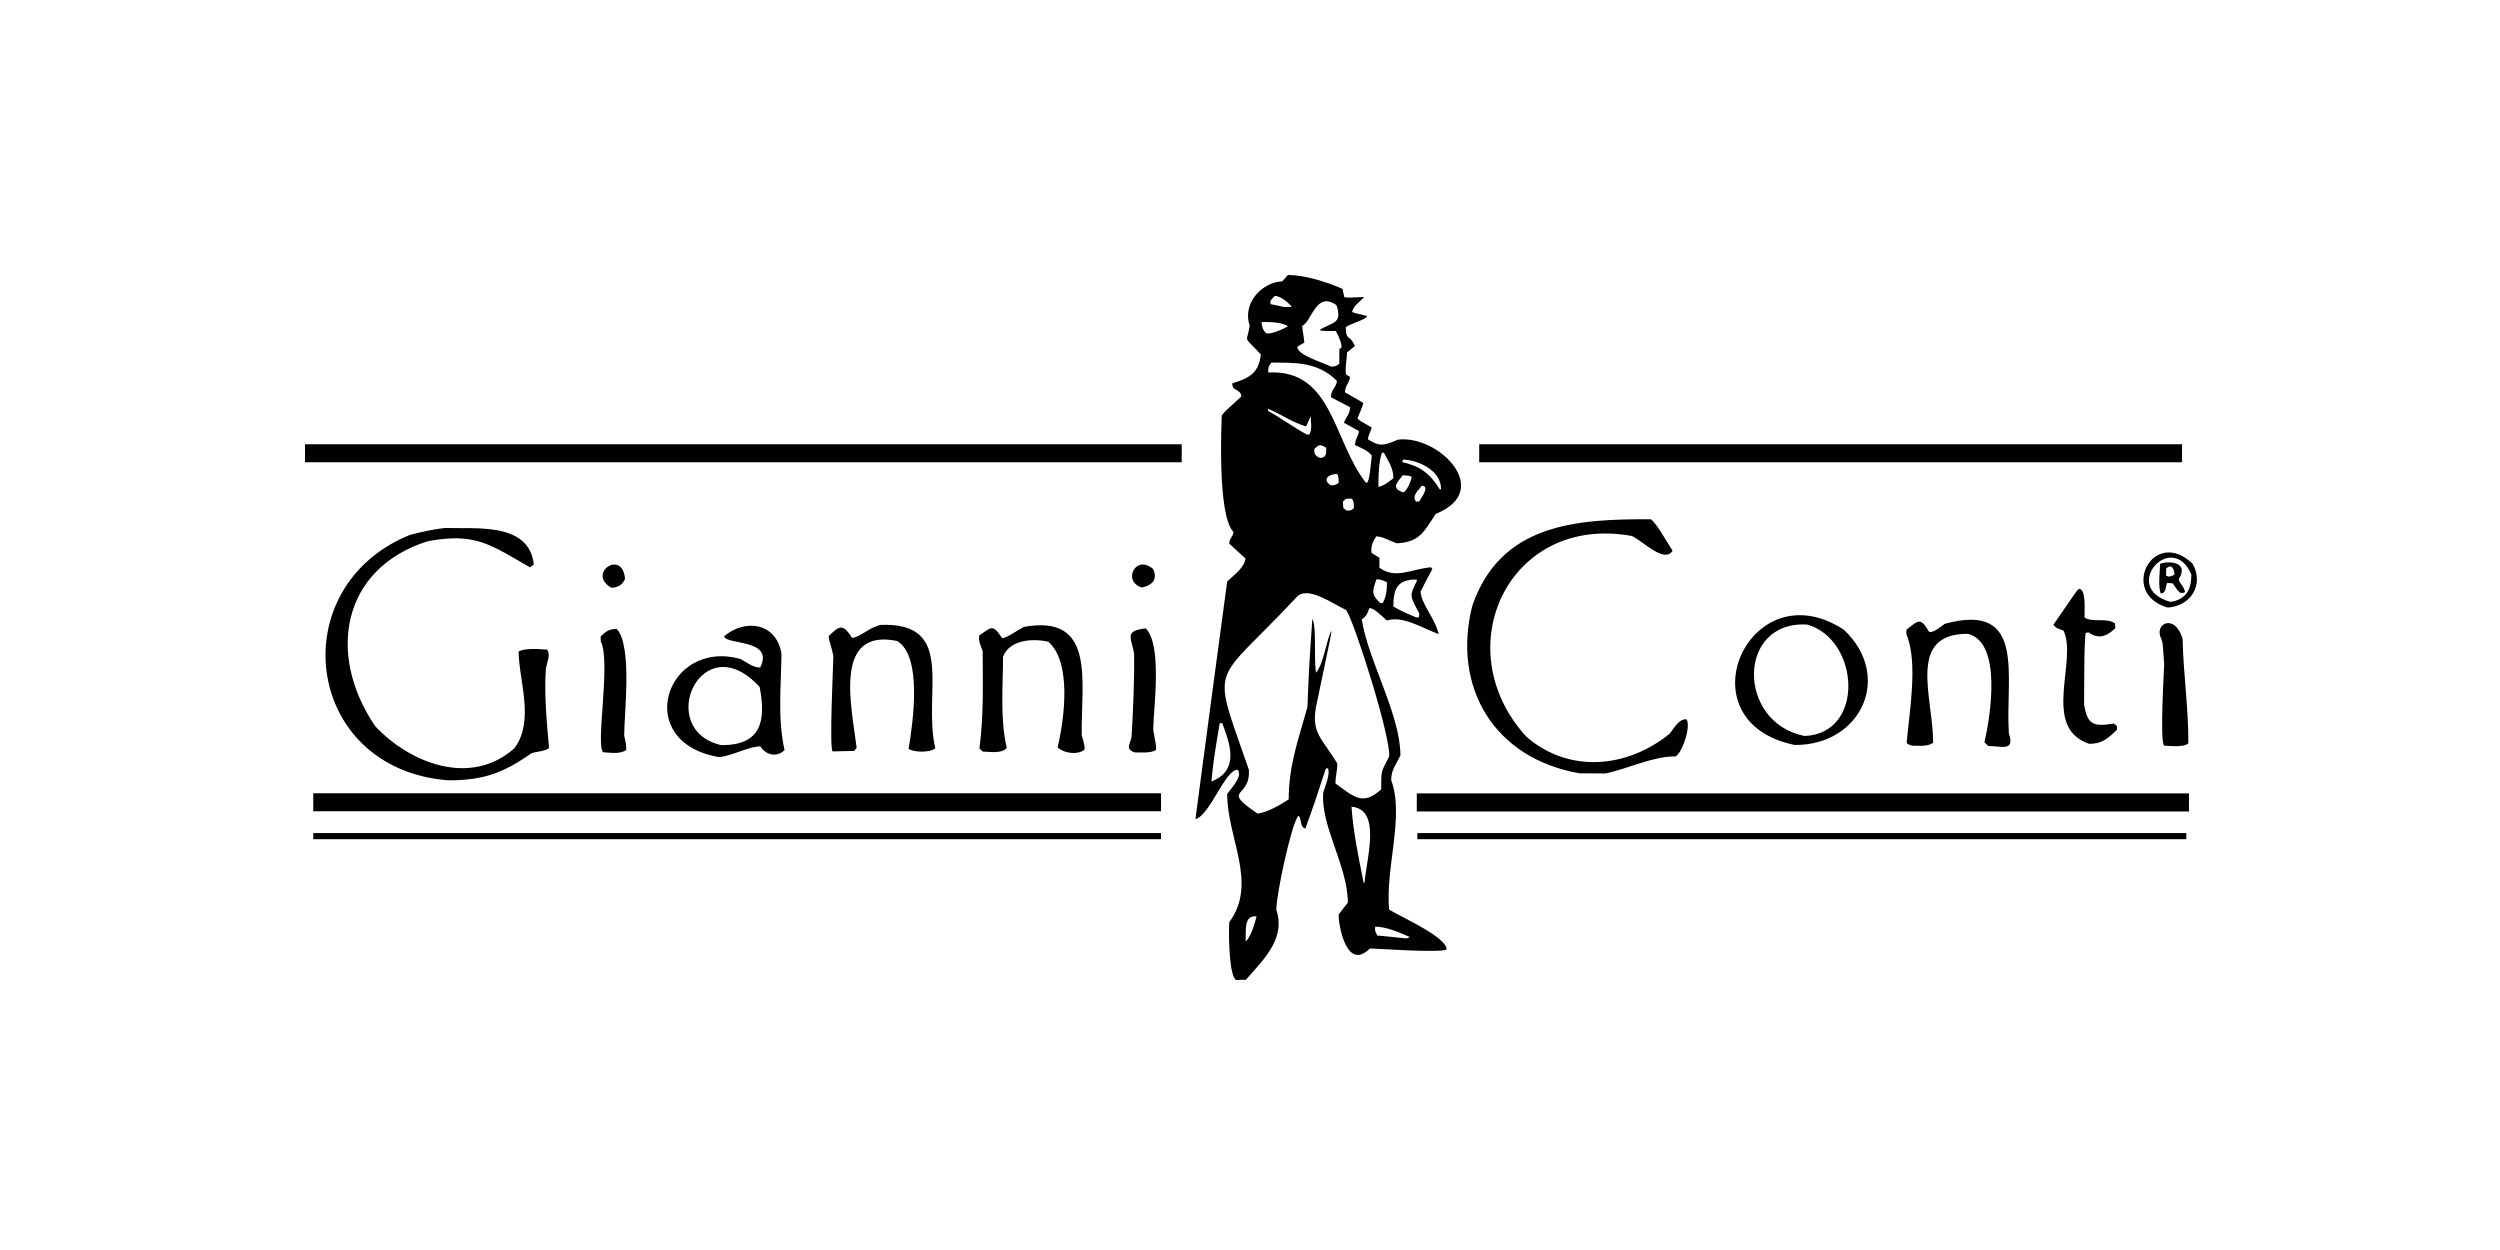 <svg width="500" height="250" viewBox="0 0 500 250" fill="none" xmlns="http://www.w3.org/2000/svg">
<path fill-rule="evenodd" clip-rule="evenodd" d="M61 88.849H236.342V92.455H61V88.849ZM62.654 158.652H232.208V162.258H62.654V158.652ZM283.358 158.682H437.792V162.289H283.358V158.682ZM62.654 166.607H232.208V167.842H62.654V166.607ZM283.461 166.607H437.26V167.842H283.461V166.607ZM295.841 88.849H436.406V92.455H295.841V88.849ZM247.203 196C245.688 194.993 245.731 185.742 245.856 184.437C251.619 176.616 245.436 167.701 245.436 158.784C246.235 157.689 248.674 155.125 247.497 153.948C245.015 153.948 241.945 163.116 239.085 163.832C241.188 147.975 243.292 132.123 245.436 116.313C246.823 114.966 248.927 113.495 249.094 111.687C248 110.678 246.908 109.711 245.856 108.744C245.856 107.565 246.698 107.272 246.698 106.388C243.377 103.065 244.344 84.06 244.344 83.091C245.017 82.249 245.017 82.249 248.255 79.307C248.255 77.751 246.237 78.255 246.489 76.657C249.727 75.688 251.786 74.639 252.165 70.895C248.423 66.816 249.39 68.834 249.938 65.177C248.423 60.592 252.379 56.472 256.454 56.262L257.591 55C260.787 55 265.034 56.262 268.521 57.777C268.608 58.323 268.731 58.869 268.856 59.417C269.657 59.67 271.508 59.375 272.855 59.417C272.014 60.301 270.709 61.142 270.414 62.362C270.754 62.572 270.754 62.572 273.444 63.203C273.191 63.962 270.038 64.718 269.154 65.432C269.154 68.249 270.04 66.862 270.964 69.216C270.416 69.637 269.912 70.058 269.407 70.478C269.407 71.613 268.984 73.549 269.196 74.851C269.445 75.019 269.698 75.189 269.995 75.397C269.995 76.323 268.984 77.207 268.984 78.467C270.205 79.141 271.425 79.855 272.643 80.571C272.477 81.58 271.888 82.547 271.508 83.683C271.888 84.104 271.888 84.104 274.325 85.492C274.242 86.207 273.609 86.964 273.609 87.888C275.842 89.235 276.469 89.276 279.582 87.931C287.7 86.921 298.838 98.108 287.15 102.774C284.713 106.475 283.91 108.409 279.329 108.662C277.855 108.113 276.429 107.274 275.252 107.274C274.659 108.158 274.071 109.293 274.323 110.595C274.829 110.89 275.335 111.226 275.881 111.564V113.54C279.121 115.896 282.146 113.835 286.183 113.455C286.27 113.54 286.353 113.665 286.479 113.791C285.668 115.277 284.883 116.777 284.124 118.291C284.124 120.602 287.067 123.758 287.739 126.828C284.038 125.438 280.676 123.127 277.353 124.093C276.384 123.252 274.746 121.486 273.86 121.654C273.48 122.748 273.272 123.252 272.347 123.883C273.652 132.167 280.085 142.931 280.085 151.09C279.285 152.773 278.233 153.95 278.233 156.013C280.927 163.158 277.056 173.586 277.814 181.915C279.999 183.303 289.337 187.382 289.337 189.906C287.862 190.618 275.966 189.736 273.986 189.694C269.36 194.319 267.72 185.238 267.72 182.922C268.308 182.123 268.941 181.327 269.568 180.528C269.568 173.208 264.061 165.094 264.65 158.533C265.03 157.273 266.124 154.666 265.574 153.654C265.43 153.658 265.288 153.687 265.155 153.741C262.967 160.468 262.967 160.468 261.074 165.723C259.897 165.43 260.358 163.581 259.686 163.158C258.339 164.505 255.269 178.8 255.269 181.913C257.118 187.59 253.085 191.544 249.171 195.956C248.506 195.958 247.832 195.958 247.203 196ZM249.133 188.306C249.228 186.078 248.698 183.005 251.303 183.274C251.002 184.573 250.189 187.39 249.133 188.306ZM281.095 187.673C279.202 187.457 277.311 187.279 275.462 187.101C274.92 186.086 274.964 185.96 275.051 185.331C277.153 185.343 279.713 186.405 281.936 187.386C281.683 187.639 281.305 187.677 281.095 187.673ZM272.744 176.657C271.678 171.311 270.65 166.425 270.299 161.338C276.267 161.872 273.399 171.277 272.91 176.491C272.835 176.522 272.775 176.582 272.744 176.657ZM251.495 162.711C243.994 157.58 250.164 159.843 249.774 153.954C242.111 131.71 242.291 137.766 259.502 119.229C261.782 117.265 266.518 120.738 269.243 122.014C270.992 124.672 278.19 147.462 277.834 151.284C276.093 154.682 276.267 154.01 276.247 157.878C272.529 161.14 271.021 159.532 267.087 156.696C267.095 155.179 267.522 153.962 267.443 152.659C264.275 147.512 262.344 146.62 263.169 141.536C266.318 126.583 266.318 126.583 266.239 126.16C265.173 128.511 264.731 132.671 263.21 134.554C262.72 131.441 263.379 125.598 262.467 123.743C261.784 133.832 261.784 133.832 261.492 141.4C259.648 148.036 257.771 152.943 257.737 159.884C255.961 161.01 253.471 162.511 251.495 162.711ZM89.55 156.059C60.672 153.721 56.364 117.284 82.069 106.948C84.259 106.412 86.617 105.836 89.099 105.597C95.237 105.798 105.884 104.422 106.764 112.923C106.511 113.089 106.258 113.257 106.005 113.465C98.123 108.967 95.15 106.471 85.596 108.229C68.283 113.687 65.292 130.958 75.058 145.261C81.917 152.572 94.086 157.471 102.872 149.654C107.022 144.167 103.701 135.824 103.73 130.274C105.121 129.611 107.558 129.789 109.452 129.926C110.119 131.063 109.482 132.155 109.178 133.668C108.816 138.795 109.334 144.266 109.809 149.65C108.503 150.4 107.241 150.267 106.23 150.681C100.49 154.773 96.279 156.096 89.55 156.059ZM242.276 156.312C242.764 151.687 242.764 151.687 243.935 144.67C244.103 144.63 244.273 144.588 244.441 144.592C245.81 148.384 248.176 153.986 242.276 156.312ZM315.904 154.662C298.721 151.67 290.429 137.371 294.423 121.286C300.017 104.748 315.205 103.777 330.173 103.854C331.308 104.616 333.389 108.455 334.514 110.142C332.902 112.783 328.553 108.176 326.373 107.199C301.882 102.697 289.122 129.542 305.219 147.288C313.678 154.694 325.329 153.703 333.903 146.766C334.835 145.68 335.64 143.831 337.284 143.839C338.245 145.15 336.534 150.441 335.138 151.274C330.513 151.25 325.665 153.748 321.076 154.69C319.353 154.678 317.632 154.67 315.904 154.662ZM143.82 151.426C126.259 148.432 133.18 127.611 148.128 131.809C149.093 132.319 150.557 133.504 152.03 133.512C154.962 127.681 145.157 129.061 144.829 127.25C148.97 123.739 155.189 124.445 156.291 130.675C156.257 136.94 155.466 143.536 156.904 150.018C155.171 151.737 152.946 150.756 152.072 149.28C149.72 149.27 146.555 151.147 143.82 151.426ZM120.697 150.463C118.978 149.614 122.264 132.264 120.141 128.258L120.145 127.289C121.158 126.286 121.793 125.784 123.348 125.792C126.485 129.174 124.859 142.45 124.835 147.075C125.245 149.011 125.245 149.011 125.241 150.022C123.722 150.94 122.001 150.471 120.697 150.463ZM166.533 150.281C165.821 149.775 166.669 132.58 166.675 131.15C166.141 128.792 165.849 128.369 165.728 127.234C167.967 125.014 168.6 124.765 170.437 127.594C172.247 127.309 173.77 125.509 176.168 124.975C191.436 124.425 184.467 138.56 187.058 149.632C186.042 150.635 182.426 150.449 181.716 149.731C182.626 144.393 184.503 131.118 179.39 128.187C166.62 125.6 170.281 141.135 171.331 149.549C171.163 149.759 170.993 149.967 170.865 150.178L166.533 150.281ZM196.517 150.313L195.888 149.682C196.766 142.955 196.545 136.647 196.537 130.216C195.997 128.782 195.706 128.193 195.837 127.099C198.327 125.388 198.542 124.759 200.418 127.629C201.302 127.633 203.707 125.922 204.761 125.382C219.198 122.765 216.226 136.123 216.338 146.97C216.916 149.08 216.916 149.08 216.91 149.917C215.391 151.13 212.618 150.568 211.53 149.47C212.907 143.548 214.352 132.452 209.663 128.349C206.472 127.619 201.887 127.973 200.607 131.332C200.619 137.179 199.955 143.522 201.353 149.585C200.257 150.837 197.862 150.319 196.517 150.313ZM226.919 150.471C225.03 149.832 226.001 148.912 226.305 147.441C226.63 141.681 226.911 136.048 226.812 130.626C226.197 127.469 224.861 126.158 229.15 125.677C232.498 129.059 230.71 141.493 230.643 145.953C231.215 149.027 231.215 149.027 231.211 149.99C230.156 150.7 227.801 150.479 226.919 150.471ZM144.253 149.029C130.854 145.975 140.301 124.747 151.924 137.379C153.278 144.325 152.159 149.071 144.253 149.029ZM358.954 148.997C336.101 144.339 349.844 113.629 368.747 125.922C378.661 135.227 372.244 149.067 358.954 148.997ZM382.374 149.124C381.62 148.867 381.493 148.825 381.327 148.527C381.903 142.183 383.639 132.434 381.272 126.789L381.276 125.948C383.725 124.025 384.108 123.396 385.859 126.433C386.911 126.437 388.007 125.434 388.936 124.767C405.488 120.228 400.992 135.468 401.775 146.659C403.014 150.364 400.373 149.219 397.638 149.203C397.388 148.948 397.137 148.694 396.884 148.44C398.132 143.152 400.44 128.401 393.551 126.765C381.23 126.702 386.674 139.638 386.626 148.554C385.485 149.391 383.509 149.128 382.374 149.124ZM432.836 149.134C431.916 148.202 432.832 133.828 432.84 132.816C432.563 128.735 432.563 128.735 432.319 127.894C430.569 124.773 434.992 122.483 436.521 127.791C436.655 134.517 437.711 141.716 437.674 148.651C436.746 149.573 433.761 149.138 432.836 149.134ZM417.825 148.76C408.172 145.514 415.6 132.012 412.69 126.11C411.43 125.683 411.177 125.598 410.676 124.965C415.21 118.345 415.21 118.345 415.76 117.759C417.273 117.767 416.875 122.055 416.909 123.485C418.375 124.585 421.365 123.464 423.001 124.694C422.997 124.989 423.041 125.285 423.08 125.62C421.136 127.544 419.494 127.746 417.692 126.474C417.495 126.51 417.298 126.552 417.103 126.597C416.875 129.793 416.875 129.793 416.818 140.975C417.51 144.85 418.559 145.401 422.766 144.709L423.395 145.219C423.395 145.429 423.395 145.682 423.391 145.935C421.448 147.856 420.305 148.772 417.825 148.76ZM360.938 147.199C347.328 144.563 347.31 124.043 361.476 124.914C371.93 127.958 373.053 146.675 360.938 147.199ZM283.241 123.474C280.597 122.368 280.597 122.368 278.666 121.306C278.686 117.648 279.539 115.886 283.279 115.906C283.32 115.949 283.362 116.034 283.402 116.117C281.873 119.304 281.877 118.968 283.872 122.722C283.824 122.972 283.795 123.225 283.785 123.478C283.576 123.474 283.406 123.474 283.241 123.474ZM433.526 121.509C423.703 118.683 430.626 105.262 438.491 112.705C440.91 116.921 438.156 121.24 433.526 121.509ZM276.105 120.661C274.012 118.758 274.604 117.963 275.288 115.862C276.047 115.866 276.465 115.993 277.389 116.462C277.381 117.807 277.335 119.152 276.568 120.578C276.411 120.583 276.255 120.611 276.105 120.661ZM434.123 120.378C423.96 117.633 434.325 105.83 438.271 114.891C438.255 117.959 437.28 119.848 434.123 120.378ZM432.157 118.685C431.572 117.464 432.015 113.807 432.019 112.755C434.125 112.051 437.822 112.535 435.745 115.843C435.868 116.644 436.792 117.237 436.993 118.374C436.782 118.584 436.782 118.584 436.068 118.58C435.397 117.947 435.397 117.947 434.564 116.681C434.183 116.638 433.809 116.594 433.429 116.59C433.089 117.259 433.247 118.691 432.157 118.685ZM122.258 117.544C117.269 114.658 124.57 109.735 125.001 115.793C124.489 117.051 123.393 117.55 122.258 117.544ZM228.353 117.51C224.365 116.187 227.213 110.777 230.643 113.823C231.64 116.058 230.247 117.101 228.353 117.51ZM433.728 115.33C433.567 115.254 433.397 115.197 433.223 115.16C433.227 114.654 433.231 114.191 433.231 113.73C434.371 112.599 434.788 113.863 434.909 114.875C434.527 115.164 434.527 115.164 433.728 115.33ZM269.348 102.123C269.118 101.964 268.895 101.795 268.68 101.615L268.557 100.351C269.237 99.681 269.067 99.724 270.327 99.73C270.828 100.238 270.741 100.741 270.782 101.625C270.232 102.171 269.854 102.127 269.348 102.123ZM283.233 100.347C282.233 99.164 283.75 98.035 284.343 97.155C286.07 97.163 284.292 99.512 283.825 100.306C283.611 100.306 283.402 100.304 283.233 100.347ZM280.427 98.397C278.033 97.544 279.723 96.249 280.569 95.034C281.999 95.167 281.999 95.167 282.335 95.38C282.333 95.883 281.182 98.905 280.427 98.397ZM288 97.932C285.87 94.474 283.817 93.201 280.458 92.425C280.5 92.257 280.545 92.089 280.583 91.921C283.277 91.935 288.226 93.895 288.208 97.807C288.127 97.849 288.04 97.89 288 97.932ZM275.68 97.362C275.693 95.048 275.709 92.526 276.392 90.511C276.518 90.511 276.645 90.554 276.811 90.596C277.602 92.156 278.688 93.549 278.676 95.653C277.705 96.407 276.775 97.159 275.68 97.362ZM266.136 97.06C264.296 95.833 265.855 94.789 267.412 94.797C267.744 95.135 267.702 95.766 267.74 96.565C267.06 97.066 266.812 97.064 266.136 97.06ZM273.162 96.508C266.561 88.149 266.593 73.809 253.641 74.499C253.645 73.278 253.77 73.195 254.28 72.525C258.61 72.547 263.493 72.236 267.38 76.168C267.376 77.347 266.025 78.138 266.231 79.485C267.487 80.122 268.747 80.759 270.003 81.438C270.04 82.7 269.194 83.453 268.767 84.545L271.785 86.199C271.781 87.083 271.023 87.753 271.014 89.013C271.813 89.437 273.492 89.949 274.368 91.132C273.969 94.914 273.747 96.89 273.162 96.508ZM263.936 91.583C262.805 91.031 262.85 90.526 262.854 89.812C263.699 88.974 263.994 88.724 265.252 89.571C265.246 90.58 265.366 91.589 263.936 91.583ZM261.44 86.944C258.754 85.5 255.906 83.424 253.643 82.193C253.603 82.025 253.603 81.897 253.603 81.772C255.91 82.626 258.299 84.446 261.155 85.259C261.365 85.051 261.365 85.051 262.13 83.246C262.126 84.256 262.498 85.688 261.901 86.861C261.744 86.864 261.588 86.892 261.44 86.944ZM266.262 73.344C264.373 72.41 259.46 71.037 259.472 69.356C259.935 69.063 260.396 68.771 260.863 68.521C260.744 66.965 260.457 66.122 260.461 65.155C262.358 64.324 263.187 58.105 267.295 61.027C268.535 64.819 266.52 64.388 263.905 65.972C264.237 66.31 266.342 66.195 267.141 66.199C267.307 66.409 268.434 68.561 268.302 69.528C268.145 69.6 268.002 69.699 267.88 69.821L267.863 72.764C267.186 73.308 266.933 73.263 266.262 73.344ZM253.384 66.716C252.464 66.124 252.385 65.072 252.306 64.399C253.528 64.362 256.596 64.421 257.599 65.268C256.335 65.976 254.565 66.722 253.384 66.716ZM256.778 61.395C255.9 61.188 255.017 61.001 254.13 60.835C254.09 60.625 254.048 60.414 254.052 60.204C254.347 59.826 254.644 59.492 254.98 59.158C256.157 59.332 257.122 60.052 258.333 61.278C258.208 61.401 258.208 61.401 256.778 61.395Z" fill="black"/>
</svg>
